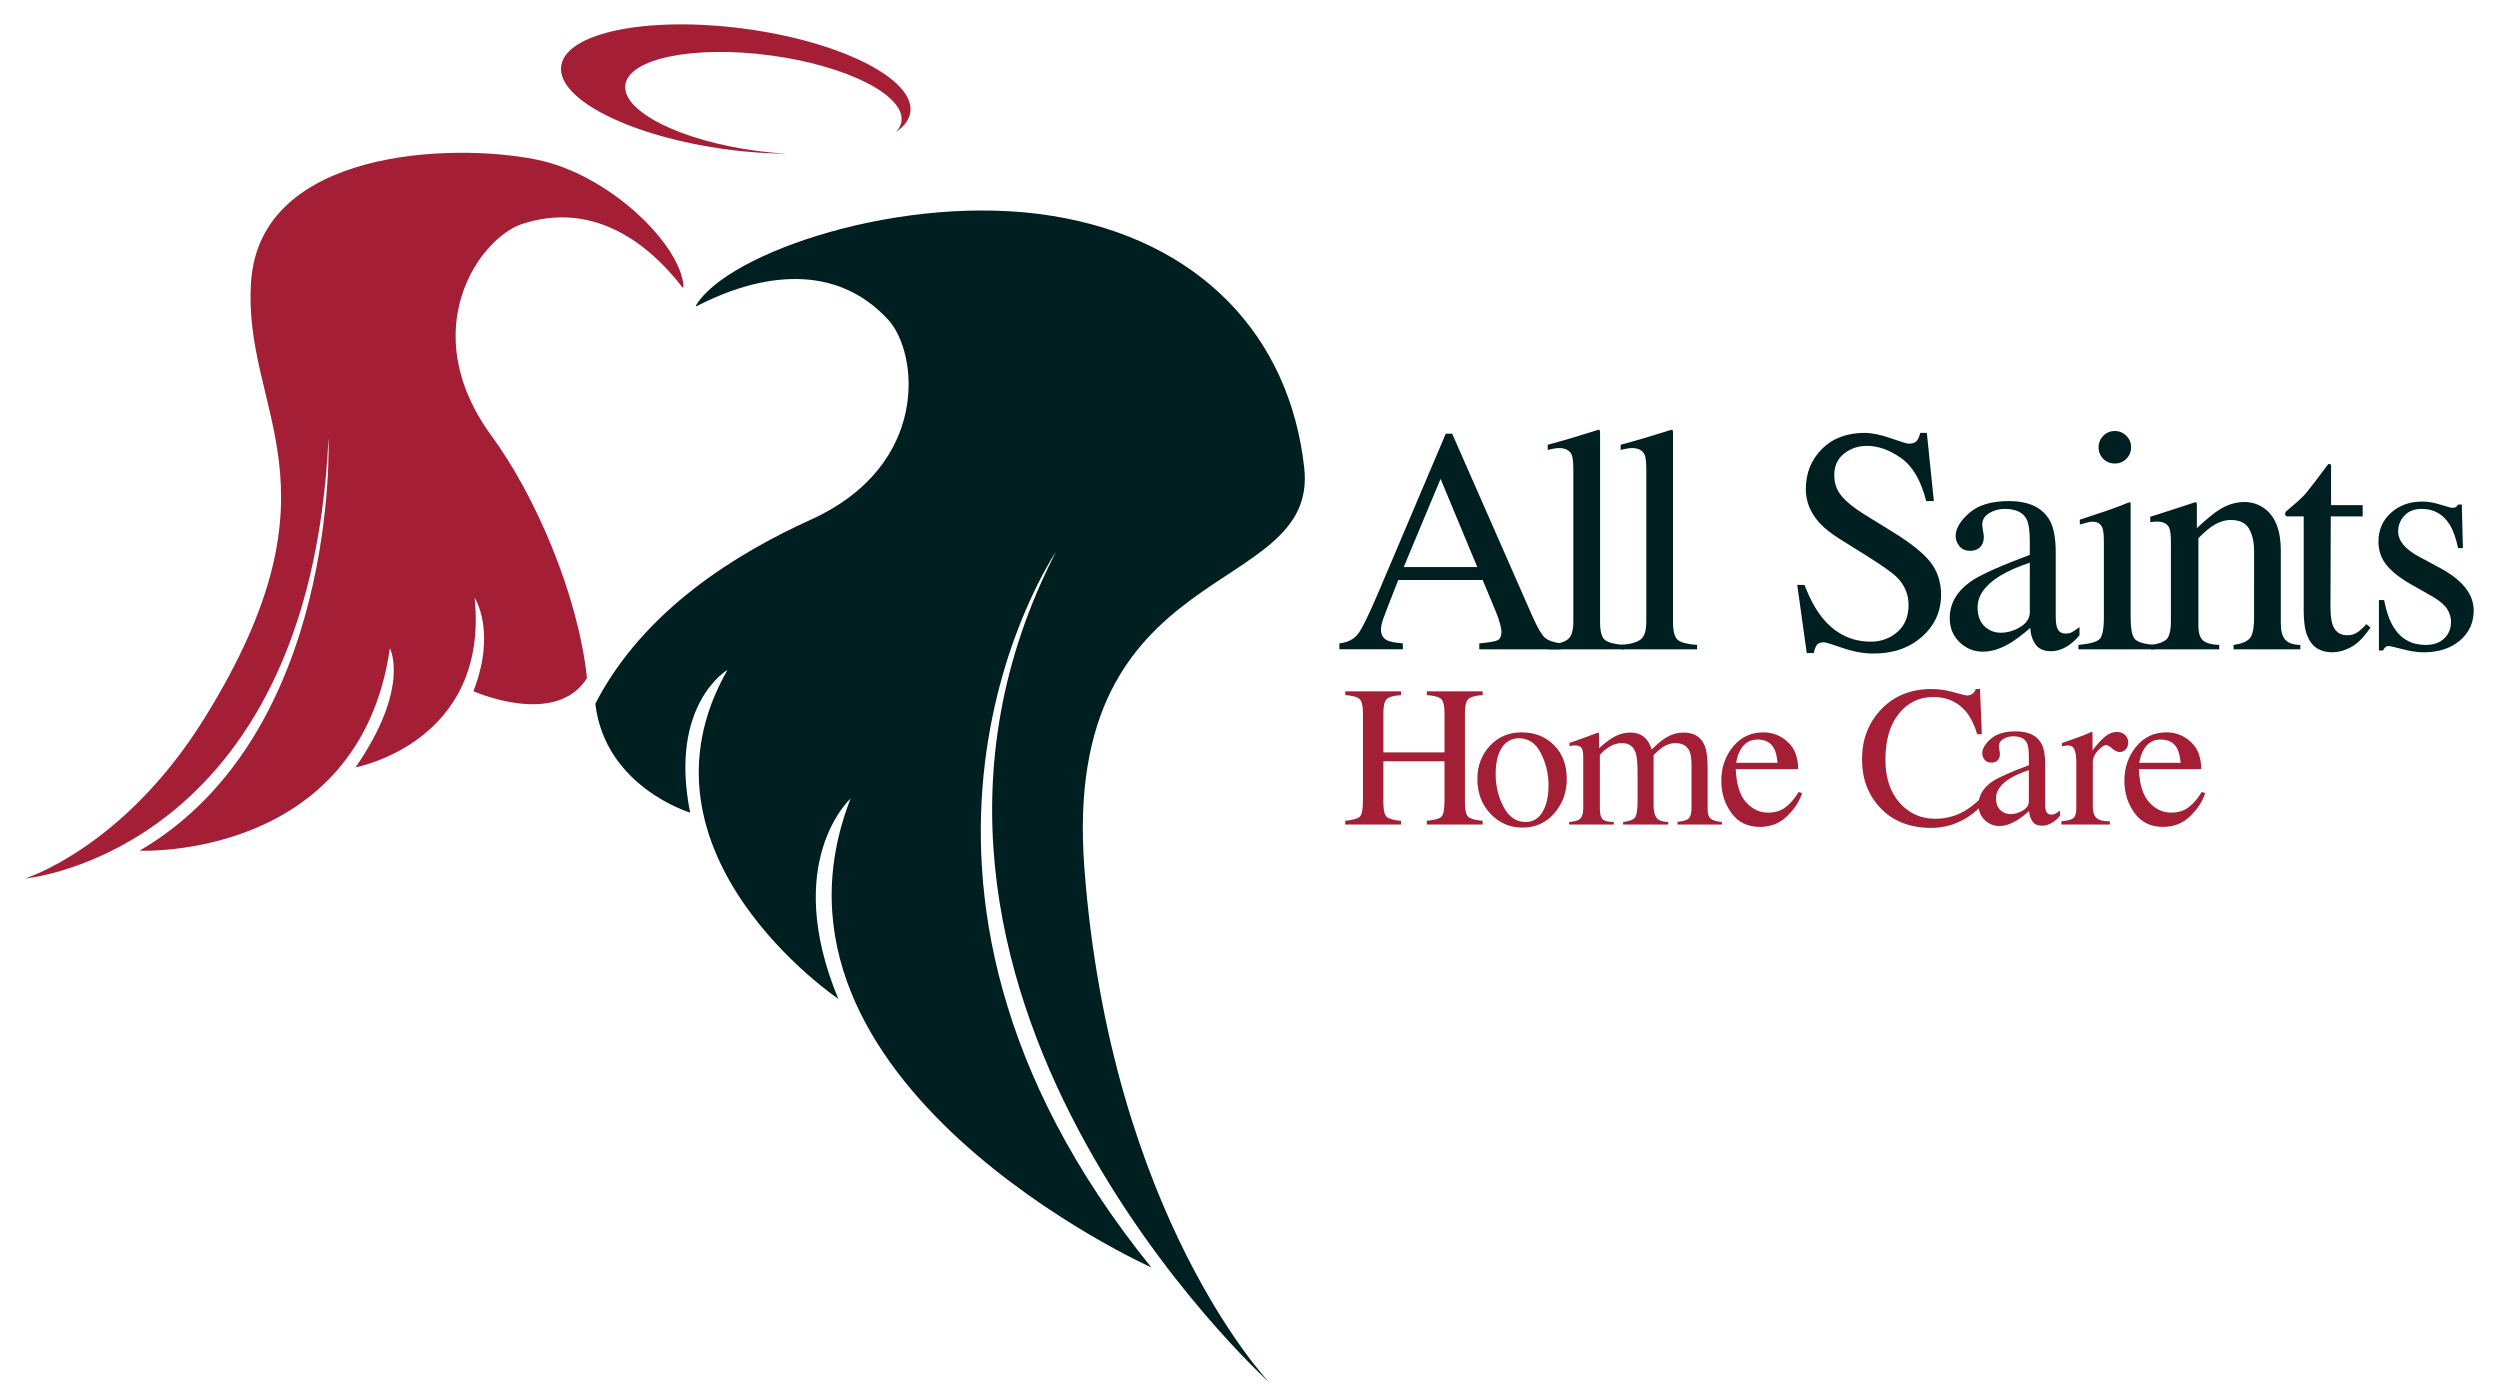 <?xml version="1.0" encoding="utf-8"?>
<!-- Generator: Adobe Illustrator 19.2.0, SVG Export Plug-In . SVG Version: 6.00 Build 0)  -->
<svg version="1.1" id="Layer_1" xmlns="http://www.w3.org/2000/svg" xmlns:xlink="http://www.w3.org/1999/xlink" x="0px" y="0px"
	 viewBox="0 0 216.288 121.04" style="enable-background:new 0 0 216.288 121.04;" xml:space="preserve">
<g>
	<path style="fill:#A41F35;" d="M42.538,37.727c-6.725-9.176-1.042-17.162,2.662-18.361c5.699-1.844,10.446,1.092,13.877,5.54
		l0.052-0.204c-0.289-3.56-6.382-9.629-12.756-10.904c-7.403-1.48-23.832-0.837-24.646,10.517
		c-0.814,11.354,8.552,17.533-4.037,37.819C10.725,73.36,2.161,76.006,2.161,76.006s24.56-2.185,26.26-38.092
		c0,0,0.969,25.539-16.343,35.684c0,0,18.999,0.86,21.654-17.518c0,0,1.806,3.399-2.974,10.305c0,0,11.579-2.125,10.305-14.66
		c0,0,1.912,2.868-0.106,8.074c0,0,7.115,3.177,9.827-1.133C49.992,51.321,46.251,42.794,42.538,37.727z"/>
	<path style="fill:#001F20;" d="M112.838,40.491c-1.248-11.418-9.036-19.751-21.816-21.816s-28.103,3.172-30.806,7.748l-0.015,0.053
		c0.008,0.013,0.017,0.024,0.026,0.037c5.637-2.925,12.062-3.781,16.601,1.131c2.642,2.86,3.685,12.605-6.673,17.311
		c-6.327,2.874-14.436,7.756-18.652,15.928c0.854,7.218,8.205,9.419,8.205,9.419c-1.873-9.366,3.232-12.349,3.232-12.349
		c-9.072,15.876,9.585,28.464,9.585,28.464c-4.938-11.909,1.065-17.33,1.065-17.33c-9.585,24.592,26.018,40.566,26.018,40.566
		c-27.389-33.855-8.252-61.909-8.252-61.909C71.986,85.369,109.8,119.59,109.8,119.59s-13.743-14.411-15.991-44.58
		C91.794,47.959,114.086,51.909,112.838,40.491z"/>
	<path style="fill:#A41F35;" d="M65.5,13.057c-6.597-0.87-11.701-3.428-11.4-5.712c0.301-2.285,5.894-3.431,12.491-2.561
		c6.597,0.87,11.701,3.428,11.4,5.712c-0.044,0.336-0.216,0.645-0.476,0.929c0.712-0.494,1.158-1.071,1.244-1.726
		c0.381-2.889-6.073-6.122-14.414-7.223S48.931,2.826,48.55,5.714c-0.381,2.889,6.073,6.122,14.414,7.223
		c1.781,0.235,3.498,0.347,5.111,0.36C67.241,13.251,66.38,13.173,65.5,13.057z"/>
	<g>
		<path style="fill:#001F20;" d="M115.875,56.176v-0.514c0.712-0.08,1.247-0.348,1.603-0.804c0.356-0.456,0.967-1.703,1.832-3.741
			l5.772-13.597h0.552l6.903,15.707c0.46,1.04,0.827,1.684,1.103,1.93c0.275,0.247,0.737,0.415,1.387,0.504v0.514h-7.046v-0.514
			c0.809-0.072,1.331-0.159,1.566-0.262c0.234-0.103,0.352-0.357,0.352-0.761c0-0.135-0.045-0.372-0.136-0.714
			c-0.09-0.341-0.216-0.7-0.379-1.077l-1.109-2.665h-7.303c-0.719,1.813-1.149,2.919-1.288,3.318s-0.21,0.716-0.21,0.949
			c0,0.467,0.189,0.79,0.568,0.969c0.234,0.108,0.675,0.188,1.323,0.242v0.514H115.875z M127.808,49.06l-3.176-7.63l-3.189,7.63
			H127.808z"/>
		<path style="fill:#001F20;" d="M133.966,55.797c0.839-0.081,1.407-0.25,1.704-0.507c0.298-0.257,0.447-0.76,0.447-1.508V40.564
			c0-0.595-0.05-1.006-0.148-1.231c-0.181-0.379-0.546-0.568-1.096-0.568c-0.126,0-0.264,0.014-0.413,0.04s-0.336,0.067-0.561,0.122
			V38.48c1.217-0.325,2.683-0.758,4.397-1.299c0.063,0,0.102,0.027,0.115,0.081c0.014,0.054,0.02,0.171,0.02,0.352v16.221
			c0,0.785,0.136,1.292,0.406,1.522s0.83,0.377,1.677,0.44v0.379h-6.548V55.797z"/>
		<path style="fill:#001F20;" d="M140.278,55.797c0.839-0.081,1.408-0.25,1.705-0.507c0.298-0.257,0.446-0.76,0.446-1.508V40.564
			c0-0.595-0.049-1.006-0.148-1.231c-0.18-0.379-0.546-0.568-1.096-0.568c-0.126,0-0.264,0.014-0.412,0.04
			c-0.149,0.027-0.336,0.067-0.562,0.122V38.48c1.218-0.325,2.684-0.758,4.397-1.299c0.063,0,0.102,0.027,0.115,0.081
			c0.013,0.054,0.02,0.171,0.02,0.352v16.221c0,0.785,0.136,1.292,0.406,1.522c0.271,0.23,0.83,0.377,1.677,0.44v0.379h-6.548
			V55.797z"/>
		<path style="fill:#001F20;" d="M156.121,50.602c0.469,1.245,1.018,2.237,1.648,2.976c1.099,1.29,2.463,1.935,4.094,1.935
			c0.882,0,1.646-0.279,2.29-0.839c0.643-0.559,0.966-1.339,0.966-2.34c0-0.902-0.325-1.686-0.972-2.354
			c-0.423-0.424-1.315-1.06-2.674-1.908l-2.363-1.475c-0.711-0.451-1.279-0.907-1.703-1.366c-0.785-0.875-1.177-1.84-1.177-2.895
			c0-1.398,0.464-2.561,1.393-3.491c0.929-0.929,2.16-1.393,3.694-1.393c0.631,0,1.391,0.156,2.279,0.467
			c0.888,0.311,1.396,0.467,1.522,0.467c0.342,0,0.579-0.081,0.71-0.244s0.233-0.392,0.304-0.69h0.568l0.609,5.899h-0.663
			c-0.451-1.777-1.175-3.017-2.171-3.72c-0.996-0.703-1.982-1.055-2.956-1.055c-0.757,0-1.419,0.223-1.982,0.67
			c-0.564,0.446-0.846,1.067-0.846,1.86c0,0.713,0.216,1.321,0.648,1.826c0.432,0.514,1.103,1.051,2.014,1.61l2.433,1.502
			c1.523,0.938,2.597,1.799,3.222,2.584c0.616,0.794,0.924,1.731,0.924,2.814c0,1.452-0.549,2.665-1.644,3.639
			c-1.096,0.974-2.496,1.461-4.2,1.461c-0.857,0-1.752-0.163-2.685-0.487c-0.934-0.325-1.468-0.487-1.604-0.487
			c-0.324,0-0.543,0.099-0.655,0.298c-0.113,0.198-0.188,0.41-0.223,0.636h-0.609l-0.825-5.899H156.121z"/>
		<path style="fill:#001F20;" d="M170.643,50.21c0.83-0.541,2.485-1.276,4.965-2.205v-1.15c0-0.92-0.09-1.56-0.27-1.921
			c-0.307-0.604-0.942-0.907-1.908-0.907c-0.46,0-0.897,0.118-1.312,0.352c-0.415,0.243-0.622,0.577-0.622,1.001
			c0,0.108,0.022,0.291,0.067,0.548c0.045,0.257,0.067,0.422,0.067,0.494c0,0.505-0.167,0.857-0.501,1.055
			c-0.189,0.117-0.415,0.176-0.676,0.176c-0.406,0-0.717-0.133-0.934-0.399c-0.216-0.266-0.325-0.561-0.325-0.886
			c0-0.631,0.39-1.292,1.17-1.982s1.924-1.035,3.43-1.035c1.75,0,2.935,0.568,3.558,1.705c0.333,0.622,0.5,1.529,0.5,2.719V53.2
			c0,0.523,0.037,0.884,0.109,1.082c0.117,0.352,0.361,0.528,0.731,0.528c0.207,0,0.379-0.032,0.514-0.095
			c0.135-0.063,0.369-0.216,0.703-0.46v0.703c-0.288,0.352-0.6,0.641-0.933,0.866c-0.505,0.343-1.019,0.514-1.543,0.514
			c-0.613,0-1.057-0.198-1.332-0.595c-0.276-0.397-0.426-0.87-0.454-1.42c-0.685,0.595-1.271,1.037-1.758,1.326
			c-0.821,0.487-1.601,0.73-2.34,0.73c-0.776,0-1.448-0.272-2.016-0.819c-0.568-0.545-0.852-1.238-0.852-2.077
			C168.681,52.176,169.335,51.085,170.643,50.21z M175.608,48.681c-1.037,0.343-1.893,0.722-2.57,1.136
			c-1.299,0.803-1.948,1.714-1.948,2.733c0,0.821,0.271,1.425,0.812,1.813c0.352,0.252,0.744,0.379,1.177,0.379
			c0.595,0,1.165-0.167,1.711-0.5c0.546-0.333,0.819-0.758,0.819-1.272V48.681z"/>
		<path style="fill:#001F20;" d="M179.813,55.797c0.965-0.09,1.573-0.255,1.826-0.494c0.253-0.239,0.379-0.886,0.379-1.942v-6.453
			c0-0.586-0.04-0.992-0.122-1.218c-0.136-0.37-0.419-0.555-0.852-0.555c-0.099,0-0.196,0.009-0.291,0.027
			c-0.094,0.018-0.368,0.09-0.818,0.217v-0.419l0.582-0.189c1.578-0.514,2.679-0.902,3.301-1.164
			c0.253-0.108,0.415-0.162,0.487-0.162c0.018,0.063,0.027,0.131,0.027,0.203v9.713c0,1.028,0.124,1.673,0.372,1.935
			c0.248,0.262,0.81,0.429,1.685,0.501v0.379h-6.575V55.797z M181.964,37.707c0.27-0.278,0.604-0.418,1.001-0.418
			c0.388,0,0.719,0.137,0.995,0.411c0.275,0.274,0.412,0.608,0.412,1.003c0,0.386-0.137,0.716-0.412,0.99
			c-0.275,0.274-0.607,0.41-0.995,0.41c-0.397,0-0.731-0.137-1.001-0.41c-0.271-0.274-0.406-0.604-0.406-0.99
			C181.558,38.318,181.693,37.986,181.964,37.707z"/>
		<path style="fill:#001F20;" d="M186.085,55.797c0.641-0.081,1.089-0.241,1.346-0.48c0.256-0.239,0.385-0.773,0.385-1.603v-6.873
			c0-0.572-0.054-0.975-0.162-1.208c-0.172-0.34-0.523-0.51-1.055-0.51c-0.081,0-0.164,0.005-0.25,0.014
			c-0.086,0.009-0.191,0.023-0.318,0.041v-0.474c0.369-0.108,1.244-0.387,2.624-0.839l1.272-0.419c0.063,0,0.101,0.023,0.115,0.067
			c0.014,0.045,0.02,0.108,0.02,0.19v1.989c0.828-0.776,1.476-1.308,1.945-1.596c0.702-0.442,1.431-0.663,2.187-0.663
			c0.612,0,1.17,0.176,1.674,0.528c0.972,0.685,1.458,1.908,1.458,3.666v6.318c0,0.649,0.129,1.118,0.389,1.407
			c0.26,0.289,0.694,0.437,1.302,0.446v0.379h-5.777v-0.379c0.658-0.09,1.118-0.273,1.38-0.548c0.261-0.275,0.392-0.872,0.392-1.793
			V47.68c0-0.776-0.144-1.418-0.431-1.928c-0.287-0.51-0.816-0.765-1.587-0.765c-0.53,0-1.068,0.181-1.615,0.541
			c-0.304,0.208-0.699,0.55-1.184,1.028v7.576c0,0.649,0.144,1.085,0.433,1.306c0.288,0.221,0.744,0.341,1.367,0.358v0.379h-5.912
			V55.797z"/>
		<path style="fill:#001F20;" d="M204.408,43.702v0.974h-2.76l-0.027,7.793c0,0.685,0.058,1.204,0.176,1.556
			c0.216,0.622,0.641,0.934,1.271,0.934c0.325,0,0.607-0.076,0.846-0.23c0.239-0.153,0.512-0.397,0.818-0.73l0.352,0.298
			l-0.298,0.406c-0.469,0.631-0.965,1.078-1.488,1.339c-0.523,0.261-1.028,0.392-1.515,0.392c-1.065,0-1.786-0.473-2.165-1.421
			c-0.207-0.514-0.312-1.226-0.312-2.137v-8.198h-1.474c-0.045-0.027-0.079-0.054-0.101-0.081c-0.023-0.027-0.034-0.063-0.034-0.108
			c0-0.09,0.021-0.16,0.061-0.21c0.04-0.049,0.169-0.164,0.385-0.345c0.622-0.514,1.071-0.931,1.346-1.252
			c0.275-0.32,0.922-1.165,1.941-2.536c0.117,0,0.188,0.009,0.21,0.027c0.022,0.018,0.034,0.086,0.034,0.203v3.328H204.408z"/>
		<path style="fill:#001F20;" d="M205.812,51.914h0.447c0.206,1.028,0.486,1.817,0.837,2.367c0.63,1.01,1.552,1.515,2.767,1.515
			c0.674,0,1.208-0.187,1.6-0.561c0.391-0.374,0.587-0.859,0.587-1.454c0-0.379-0.113-0.744-0.337-1.096
			c-0.226-0.352-0.623-0.695-1.19-1.028l-1.516-0.866c-1.109-0.595-1.925-1.195-2.449-1.8c-0.523-0.604-0.785-1.317-0.785-2.137
			c0-1.01,0.361-1.84,1.082-2.489c0.722-0.649,1.628-0.974,2.719-0.974c0.477,0,1.003,0.09,1.576,0.271s0.895,0.271,0.968,0.271
			c0.163,0,0.279-0.023,0.352-0.068s0.135-0.117,0.19-0.216h0.325l0.094,3.774h-0.419c-0.181-0.875-0.424-1.556-0.731-2.043
			c-0.56-0.902-1.366-1.353-2.421-1.353c-0.632,0-1.128,0.194-1.489,0.582c-0.361,0.388-0.541,0.844-0.541,1.366
			c0,0.83,0.622,1.57,1.866,2.219l1.786,0.961c1.921,1.046,2.882,2.264,2.882,3.653c0,1.065-0.399,1.935-1.195,2.611
			c-0.798,0.676-1.839,1.015-3.127,1.015c-0.54,0-1.152-0.09-1.837-0.271c-0.684-0.18-1.089-0.271-1.215-0.271
			c-0.109,0-0.203,0.038-0.284,0.115c-0.081,0.077-0.144,0.169-0.189,0.277h-0.352V51.914z"/>
	</g>
	<g>
		<path style="fill:#A41F35;" d="M116.384,71.012c0.68-0.074,1.106-0.199,1.276-0.377c0.17-0.177,0.255-0.642,0.255-1.392v-7.542
			c0-0.623-0.094-1.029-0.285-1.216c-0.19-0.187-0.605-0.303-1.246-0.349v-0.323h4.83v0.323c-0.637,0.045-1.052,0.162-1.243,0.349
			c-0.192,0.187-0.288,0.593-0.288,1.216v3.392h5.288v-3.392c0-0.623-0.093-1.029-0.28-1.216c-0.187-0.187-0.603-0.303-1.25-0.349
			v-0.323h4.829v0.323c-0.641,0.045-1.056,0.162-1.246,0.349c-0.19,0.187-0.285,0.593-0.285,1.216v7.746
			c0,0.631,0.095,1.036,0.285,1.214c0.19,0.177,0.605,0.295,1.246,0.351v0.323h-4.829v-0.323c0.686-0.067,1.112-0.191,1.28-0.372
			c0.167-0.18,0.25-0.646,0.25-1.396V65.86h-5.288v3.588c0,0.631,0.096,1.038,0.288,1.218c0.191,0.18,0.606,0.296,1.243,0.347v0.323
			h-4.83V71.012z"/>
		<path style="fill:#A41F35;" d="M128.89,64.529c0.717-0.78,1.639-1.169,2.767-1.169c1.123,0,2.052,0.369,2.789,1.106
			c0.736,0.737,1.105,1.717,1.105,2.941c0,1.128-0.357,2.109-1.071,2.942c-0.714,0.833-1.638,1.25-2.771,1.25
			c-1.088,0-2.01-0.399-2.764-1.199c-0.754-0.799-1.131-1.803-1.131-3.01C127.814,66.262,128.173,65.309,128.89,64.529z
			 M130.248,64.312c-0.568,0.516-0.852,1.406-0.852,2.67c0,1.009,0.228,1.951,0.686,2.823c0.456,0.873,1.092,1.309,1.903,1.309
			c0.637,0,1.127-0.292,1.47-0.876s0.515-1.349,0.515-2.296c0-0.98-0.219-1.905-0.657-2.771c-0.437-0.868-1.07-1.301-1.9-1.301
			C130.966,63.87,130.577,64.018,130.248,64.312z"/>
		<path style="fill:#A41F35;" d="M135.75,71.114c0.442-0.039,0.736-0.113,0.884-0.221c0.226-0.164,0.341-0.493,0.341-0.987v-4.396
			c0-0.42-0.056-0.695-0.166-0.825c-0.11-0.13-0.293-0.196-0.548-0.196c-0.12,0-0.209,0.006-0.269,0.017
			c-0.059,0.012-0.129,0.031-0.208,0.06V64.27l0.612-0.204c0.221-0.074,0.584-0.207,1.088-0.399c0.505-0.193,0.771-0.289,0.8-0.289
			c0.028,0,0.045,0.014,0.05,0.042c0.006,0.028,0.009,0.082,0.009,0.161v1.148c0.561-0.51,1.046-0.863,1.454-1.058
			s0.827-0.293,1.258-0.293c0.583,0,1.049,0.198,1.395,0.595c0.181,0.215,0.331,0.507,0.45,0.876
			c0.42-0.425,0.785-0.739,1.097-0.944c0.538-0.352,1.088-0.527,1.649-0.527c0.913,0,1.522,0.371,1.828,1.114
			c0.175,0.42,0.263,1.083,0.263,1.99v3.529c0,0.403,0.089,0.676,0.268,0.82c0.178,0.145,0.499,0.239,0.965,0.285v0.221h-3.835
			v-0.238c0.493-0.045,0.818-0.144,0.974-0.297c0.155-0.153,0.233-0.465,0.233-0.936V66.2c0-0.55-0.059-0.955-0.178-1.215
			c-0.21-0.464-0.621-0.697-1.233-0.697c-0.368,0-0.734,0.121-1.097,0.365c-0.21,0.142-0.468,0.369-0.773,0.68v4.353
			c0,0.459,0.08,0.808,0.242,1.046c0.162,0.238,0.503,0.365,1.025,0.382v0.221h-3.902v-0.221c0.538-0.068,0.881-0.198,1.028-0.391
			c0.147-0.193,0.221-0.669,0.221-1.428v-2.376c0-0.871-0.056-1.471-0.169-1.798c-0.188-0.556-0.584-0.833-1.19-0.833
			c-0.346,0-0.686,0.094-1.021,0.285c-0.334,0.19-0.629,0.437-0.884,0.744v4.651c0,0.431,0.075,0.729,0.225,0.893
			c0.15,0.164,0.477,0.25,0.982,0.255v0.221h-3.869V71.114z"/>
		<path style="fill:#A41F35;" d="M154.666,64.189c0.601,0.553,0.901,1.336,0.901,2.351h-5.399c0.056,1.312,0.353,2.268,0.892,2.867
			s1.177,0.899,1.913,0.899c0.595,0,1.097-0.156,1.505-0.467c0.408-0.311,0.785-0.752,1.131-1.323l0.298,0.102
			c-0.233,0.722-0.667,1.389-1.305,2.001c-0.637,0.614-1.419,0.92-2.343,0.92c-1.065,0-1.889-0.403-2.47-1.208
			c-0.58-0.804-0.871-1.731-0.871-2.78c0-1.139,0.337-2.123,1.012-2.951c0.674-0.827,1.552-1.241,2.635-1.241
			C153.366,63.36,154.065,63.636,154.666,64.189z M150.594,64.839c-0.182,0.306-0.312,0.691-0.391,1.157h3.588
			c-0.062-0.567-0.169-0.989-0.323-1.267c-0.277-0.499-0.742-0.748-1.394-0.748C151.427,63.981,150.934,64.267,150.594,64.839z"/>
		<path style="fill:#A41F35;" d="M169.044,59.891c0.663,0.187,1.034,0.281,1.114,0.281c0.164,0,0.32-0.045,0.468-0.136
			c0.147-0.091,0.25-0.233,0.307-0.425h0.366l0.161,3.911h-0.399c-0.233-0.776-0.536-1.403-0.911-1.879
			c-0.714-0.896-1.675-1.343-2.882-1.343c-1.219,0-2.215,0.482-2.989,1.445c-0.774,0.964-1.161,2.29-1.161,3.979
			c0,1.554,0.407,2.794,1.22,3.72c0.813,0.927,1.844,1.39,3.091,1.39c0.901,0,1.731-0.215,2.491-0.646
			c0.437-0.244,0.915-0.612,1.437-1.106l0.323,0.323c-0.386,0.488-0.865,0.915-1.437,1.284c-0.975,0.624-2.032,0.936-3.172,0.936
			c-1.87,0-3.356-0.598-4.456-1.794c-1.014-1.106-1.522-2.486-1.522-4.141c0-1.695,0.536-3.118,1.608-4.269
			c1.128-1.207,2.595-1.811,4.404-1.811C167.735,59.61,168.381,59.704,169.044,59.891z"/>
		<path style="fill:#A41F35;" d="M172.405,67.586c0.522-0.34,1.561-0.802,3.121-1.386v-0.722c0-0.579-0.057-0.981-0.171-1.208
			c-0.193-0.38-0.592-0.57-1.199-0.57c-0.289,0-0.564,0.074-0.825,0.221c-0.261,0.153-0.391,0.363-0.391,0.629
			c0,0.068,0.015,0.183,0.043,0.344c0.028,0.162,0.043,0.265,0.043,0.31c0,0.318-0.106,0.539-0.315,0.663
			c-0.119,0.074-0.26,0.11-0.425,0.11c-0.255,0-0.451-0.083-0.587-0.251c-0.136-0.167-0.204-0.353-0.204-0.557
			c0-0.397,0.245-0.812,0.736-1.246c0.49-0.434,1.209-0.65,2.155-0.65c1.1,0,1.846,0.357,2.236,1.071
			c0.209,0.391,0.315,0.961,0.315,1.709v3.41c0,0.329,0.022,0.555,0.067,0.68c0.074,0.221,0.227,0.332,0.46,0.332
			c0.131,0,0.238-0.02,0.323-0.06c0.085-0.04,0.232-0.136,0.442-0.289v0.442c-0.182,0.221-0.377,0.402-0.587,0.544
			c-0.318,0.215-0.641,0.323-0.969,0.323c-0.385,0-0.664-0.125-0.838-0.374c-0.172-0.249-0.268-0.547-0.285-0.893
			c-0.431,0.374-0.799,0.652-1.105,0.833c-0.517,0.306-1.006,0.459-1.471,0.459c-0.487,0-0.909-0.171-1.266-0.514
			c-0.357-0.343-0.536-0.778-0.536-1.305C171.171,68.821,171.583,68.136,172.405,67.586z M175.525,66.625
			c-0.652,0.216-1.19,0.454-1.616,0.715c-0.816,0.504-1.224,1.077-1.224,1.717c0,0.515,0.17,0.895,0.51,1.139
			c0.221,0.158,0.468,0.238,0.74,0.238c0.374,0,0.733-0.105,1.076-0.315c0.343-0.21,0.515-0.476,0.515-0.799V66.625z"/>
		<path style="fill:#A41F35;" d="M178.339,71.055c0.522-0.045,0.868-0.137,1.038-0.276c0.17-0.139,0.255-0.435,0.255-0.888v-3.835
			c0-0.561-0.052-0.962-0.157-1.203c-0.105-0.241-0.296-0.361-0.574-0.361c-0.057,0-0.132,0.007-0.225,0.021
			c-0.094,0.014-0.191,0.033-0.293,0.055v-0.28c0.322-0.114,0.652-0.23,0.992-0.349c0.339-0.119,0.573-0.204,0.703-0.255
			c0.282-0.108,0.574-0.23,0.873-0.366c0.04,0,0.063,0.014,0.072,0.042c0.009,0.028,0.013,0.088,0.013,0.179v1.395
			c0.364-0.504,0.715-0.898,1.053-1.182c0.338-0.283,0.689-0.425,1.053-0.425c0.29,0,0.525,0.087,0.707,0.259
			c0.182,0.173,0.274,0.39,0.274,0.65c0,0.233-0.07,0.428-0.209,0.587c-0.139,0.158-0.313,0.238-0.523,0.238
			c-0.216,0-0.433-0.099-0.65-0.298c-0.218-0.199-0.39-0.298-0.515-0.298c-0.198,0-0.442,0.16-0.731,0.48
			c-0.29,0.321-0.434,0.651-0.434,0.991v3.835c0,0.487,0.114,0.826,0.341,1.016c0.226,0.19,0.604,0.279,1.131,0.268v0.28h-4.192
			V71.055z"/>
		<path style="fill:#A41F35;" d="M189.54,64.189c0.6,0.553,0.901,1.336,0.901,2.351h-5.399c0.056,1.312,0.354,2.268,0.893,2.867
			s1.176,0.899,1.913,0.899c0.595,0,1.097-0.156,1.504-0.467c0.409-0.311,0.785-0.752,1.131-1.323l0.297,0.102
			c-0.232,0.722-0.667,1.389-1.304,2.001c-0.638,0.614-1.419,0.92-2.343,0.92c-1.066,0-1.889-0.403-2.47-1.208
			c-0.581-0.804-0.871-1.731-0.871-2.78c0-1.139,0.337-2.123,1.012-2.951c0.674-0.827,1.553-1.241,2.635-1.241
			C188.24,63.36,188.939,63.636,189.54,64.189z M185.468,64.839c-0.182,0.306-0.312,0.691-0.391,1.157h3.588
			c-0.063-0.567-0.17-0.989-0.323-1.267c-0.278-0.499-0.743-0.748-1.395-0.748C186.301,63.981,185.807,64.267,185.468,64.839z"/>
	</g>
</g>
<g>
</g>
<g>
</g>
<g>
</g>
<g>
</g>
<g>
</g>
<g>
</g>
</svg>
